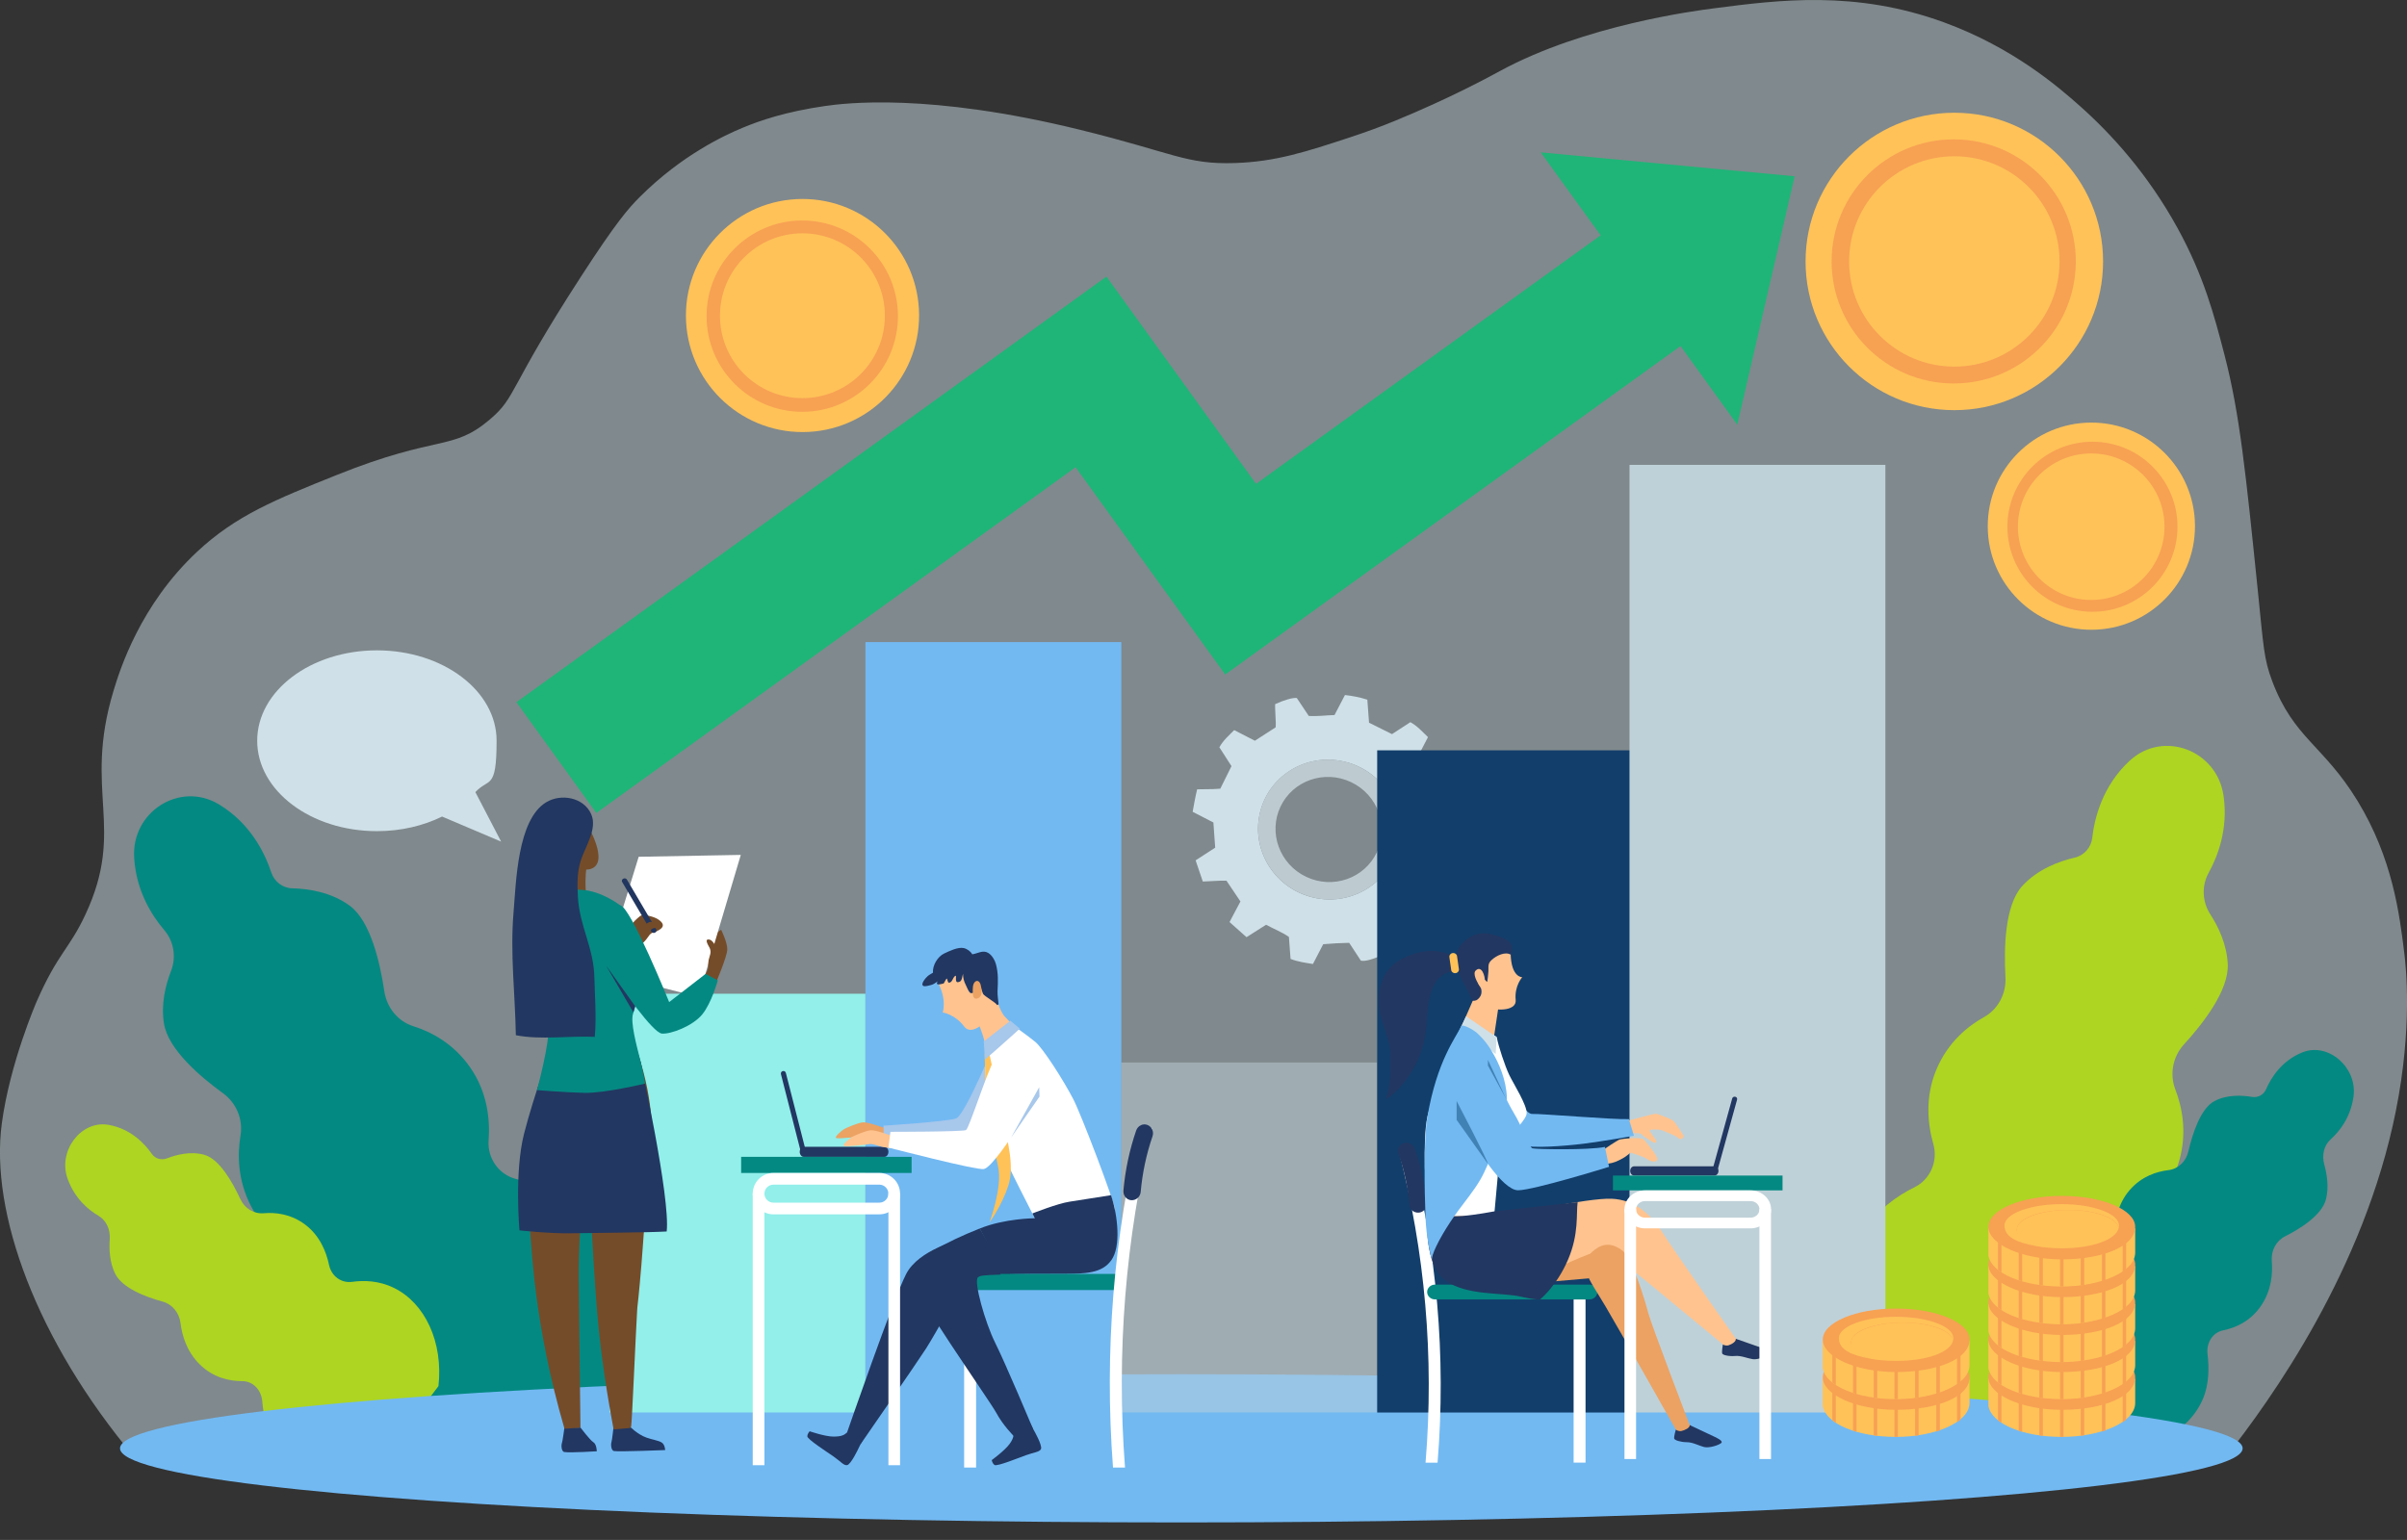 <?xml version="1.0" encoding="UTF-8"?>
<svg id="illustration" xmlns="http://www.w3.org/2000/svg" version="1.1" xmlns:xlink="http://www.w3.org/1999/xlink" viewBox="0 0 4548.4 2910.9">
  <rect x="0" y="0" width="4548.4" height="2910.9" fill="#333333" stroke="none"/>
  <defs>
    <style>
      .cls-1 {
        fill: url(#_423-3);
      }

      .cls-1, .cls-2, .cls-3, .cls-4, .cls-5, .cls-6, .cls-7, .cls-8, .cls-9, .cls-10, .cls-11, .cls-12, .cls-13, .cls-14, .cls-15, .cls-16, .cls-17, .cls-18, .cls-19, .cls-20, .cls-21, .cls-22, .cls-23, .cls-24, .cls-25, .cls-26, .cls-27, .cls-28, .cls-29, .cls-30, .cls-31 {
        stroke-width: 0px;
      }

      .cls-2 {
        fill: url(#_423-4);
      }

      .cls-3 {
        fill: #048982;
      }

      .cls-4 {
        fill: url(#_423);
      }

      .cls-5, .cls-16 {
        fill: #cfe0e8;
      }

      .cls-6 {
        fill: #ffc258;
      }

      .cls-7 {
        fill: url(#_60-5);
      }

      .cls-8 {
        fill: #f7a153;
      }

      .cls-9 {
        fill: #bdcbd1;
      }

      .cls-10 {
        fill: #754c29;
      }

      .cls-11 {
        fill: #92efea;
      }

      .cls-12 {
        fill: url(#_423-5);
      }

      .cls-13 {
        fill: #223761;
      }

      .cls-14 {
        fill: url(#_60-3);
      }

      .cls-15 {
        fill: url(#_423-2);
      }

      .cls-16, .cls-24 {
        opacity: .5;
      }

      .cls-17 {
        fill: #ffc38f;
      }

      .cls-18 {
        fill: #21365f;
      }

      .cls-19, .cls-24 {
        fill: #bfd1d8;
      }

      .cls-20 {
        fill: #1fb578;
      }

      .cls-21 {
        fill: #4182b5;
      }

      .cls-22 {
        fill: #add522;
      }

      .cls-23 {
        fill: url(#_60-4);
      }

      .cls-25 {
        fill: #123e6b;
      }

      .cls-26 {
        fill: url(#_60);
      }

      .cls-27 {
        fill: #eba263;
      }

      .cls-28 {
        fill: #fff;
      }

      .cls-29 {
        fill: url(#_60-2);
      }

      .cls-30 {
        fill: #a7c7eb;
      }

      .cls-31 {
        fill: #72b9f2;
      }
    </style>
    <linearGradient id="_60" data-name="  60" x1="3499.5" y1="2553.9" x2="3666" y2="2650" gradientUnits="userSpaceOnUse">
      <stop offset="0" stop-color="#ef9154"/>
      <stop offset="1" stop-color="#febb00"/>
    </linearGradient>
    <linearGradient id="_423" data-name="  423" x1="3499.2" y1="2554.4" x2="3665.7" y2="2650.5" gradientUnits="userSpaceOnUse">
      <stop offset="0" stop-color="#ef9154"/>
      <stop offset=".2" stop-color="#f2a54d"/>
      <stop offset=".5" stop-color="#f8c343"/>
      <stop offset=".8" stop-color="#fbd53d"/>
      <stop offset="1" stop-color="#fddc3b"/>
    </linearGradient>
    <linearGradient id="_60-2" data-name="  60" x1="3812.5" y1="2553.9" x2="3979" y2="2650" xlink:href="#_60"/>
    <linearGradient id="_423-2" data-name="  423" x1="3812.2" y1="2554.4" x2="3978.7" y2="2650.5" xlink:href="#_423"/>
    <linearGradient id="_60-3" data-name="  60" x1="3812.5" y1="2482.5" x2="3979" y2="2578.6" xlink:href="#_60"/>
    <linearGradient id="_423-3" data-name="  423" x1="3812.2" y1="2483" x2="3978.7" y2="2579.1" xlink:href="#_423"/>
    <linearGradient id="_60-4" data-name="  60" x1="3812.5" y1="2412.4" x2="3979" y2="2508.6" xlink:href="#_60"/>
    <linearGradient id="_423-4" data-name="  423" x1="3812.2" y1="2412.9" x2="3978.7" y2="2509.1" xlink:href="#_423"/>
    <linearGradient id="_60-5" data-name="  60" x1="3812.5" y1="2340.9" x2="3979" y2="2437.1" xlink:href="#_60"/>
    <linearGradient id="_423-5" data-name="  423" x1="3812.2" y1="2341.4" x2="3978.7" y2="2437.6" xlink:href="#_423"/>
  </defs>
  <path id="die" class="cls-16" d="M254.6,2754.9h3950.6c85.6-108.4,262.1-354.2,322.2-655.2,31.9-159.5,18.9-273.8,15.8-298.9-9-72.9-22-178.3-88.3-287-64.3-105.3-120.3-118.2-161-225.8-16.1-42.5-16.5-64.7-27.5-172.6-22.8-222.5-34.1-333.7-62.9-444.7-19.6-75.6-39.4-149.9-88.7-239.6-56.1-102.1-124.9-177.8-184.5-230.7-40-35.5-126.1-110.4-257-158.2-167.5-61.1-311.5-42.4-435-26.4-34.1,4.4-244.2,31.7-403.2,118.1-20.1,10.9-95,51.8-199.6,94.7-24.8,10.2-52,20.3-83.8,30.8-84,27.6-141,46.3-218.6,48.8-91.9,2.9-115.3-19.4-291.5-62.7-287.1-70.7-445.1-50.5-482.8-45.1-74.1,10.7-123,27.5-156.2,41.4-32.7,13.6-113.9,51-193.1,130-21.7,21.6-44.8,47.8-112,151.6-138.5,213.6-120.8,226-171.4,269.1-71.5,61.1-97.2,28-290,105.4-115.1,46.2-190.3,76.4-263.6,145-107.7,100.7-146,223-158.2,263.6-57.4,191.1,23.8,257.6-52.7,421.8-30.8,66.2-52.3,73.2-92.3,164.8,0,0-50.5,115.7-65.9,230.7-22.5,168.2,65.3,409.7,251.1,631.2Z"/>
  <g id="decor">
    <g>
      <path class="cls-5" d="M2306.2,1490.7c-4.7.3-9.7.8-14.9.9-9.7.2-19.4.3-29.1.4-2.7,10-8.2,40.1-8.5,42.5,13.6,7,26.3,13.6,39.2,20.2,1.1,15.9,2.2,31.8,3.4,47.6-12.3,8-24.3,15.8-37,24,4.6,13.6,9.1,26.8,13.6,40,11.6-.3,22.7-1.3,33.5-1.6,3.8,0,7.5,0,11.2,0,3.7,5.5,7.3,10.9,10.9,16.2,5.2,7.7,10.3,15.4,15.5,23.1-6.8,12.9-13.5,25.6-20.6,38.9,10.6,9.5,21.3,19,32.1,28.6,12.7-8,24.7-15.7,37-23.5,14.7,8.1,30.1,13.9,43.1,23,1.1,14.5,2.1,28,3.1,41.6,13.8,5.4,27.8,7.3,42.3,9.6,6.2-12,12.4-23.9,19.4-37.4,15.8-1.4,32.6-2.3,49.1-2.6,7.8,11.9,15.1,22.9,22.1,33.7,7.9,1.6,20.4-1.7,42.3-11.2-.9-13.9-1.9-28.2-2.9-42.8,13.2-8.6,26.2-17.1,40-26,13,6.4,26.1,12.8,39.9,19.6,9.9-10.1,20-20,28.2-31.8-8.2-12.4-16.1-24.4-23.9-36.2,7.5-14.4,14.6-28.3,21.8-42.2,14.4-.7,28.6-1.5,42.4-2.2,4.7-14.1,7.1-27.8,8.5-41.9-13-6.7-25.7-13.3-38.4-19.8-.9-16.5-1.9-32.3-2.7-47.7,12.4-8.1,23.8-15.6,35.5-23.3-2.4-14.2-7.1-26.9-12.9-39.6-2.7-.3-5.1-.9-7.5-.8-8.8.4-17.6.8-26.4,1.6-4.1.4-7.9.3-11.4-1.5-4.5-6.7-8.9-13.3-13.2-19.9-4.2-6.2-8.3-12.4-12.4-18.6,6.6-12.8,13.1-25.3,19.9-38.2-10.5-10.1-20.1-21.1-33.3-28.3-11.8,7.7-23,15-34.7,22.6-14.3-7.1-28.5-14.1-43.4-21.6,0-.9-.1-1.8-.2-2.8-1-13.5-2-27.2-3-40.7-14.4-4.7-28.4-7.2-42.3-8.8-6.9,13.1-13.2,25.3-19.7,37.8-16.4.5-32.4,2.8-48.7,1.7-7.7-11.6-15.2-22.8-22.6-33.9-7.5-.9-23.4,3.6-40.9,11.6,0,2.6-.2,5.6,0,8.5.4,9,.9,18,1.2,27.1.1,2.9-.2,5.9-.3,8.3-13.8,8.9-26.8,17.3-39.2,25.3-13.7-7.1-26.4-13.6-39.1-20.1-10.2,10.4-21,19.6-28,32.5,7.7,12,15.2,23.6,22.9,35.6-6.9,13.9-13.7,27.6-20.9,42.1ZM2545.5,1440.9c71.2,19.8,113.5,92.8,94.3,163.1-19.1,70.2-92.4,111-163.6,91.2-71.2-19.8-113.5-92.8-94.3-163,19.1-70.2,92.4-111,163.6-91.2Z"/>
      <path class="cls-9" d="M2476.2,1695.2c71.2,19.8,144.5-21,163.6-91.2,19.1-70.2-23.1-143.2-94.3-163.1-71.2-19.8-144.5,21-163.6,91.2-19.1,70.2,23.1,143.2,94.3,163ZM2553,1478.4c50.3,23.8,72.1,83.1,48.8,132.6-23.4,49.5-83.1,70.3-133.4,46.5-50.3-23.8-72.1-83.1-48.8-132.6,23.4-49.5,83.1-70.3,133.4-46.5Z"/>
    </g>
    <g>
      <ellipse class="cls-6" cx="1516.3" cy="596.8" rx="220.3" ry="220.3" transform="translate(-1.9 4.9) rotate(-.2)"/>
      <ellipse class="cls-8" cx="1516.3" cy="596.8" rx="180.8" ry="180.8" transform="translate(-2.4 6.1) rotate(-.2)"/>
      <ellipse class="cls-6" cx="1516.3" cy="596.8" rx="155.8" ry="155.8"/>
    </g>
    <g>
      <ellipse class="cls-6" cx="3693" cy="494.2" rx="281.1" ry="281.1"/>
      <ellipse class="cls-8" cx="3693" cy="494.2" rx="230.7" ry="230.7" transform="translate(3178.3 4184.5) rotate(-89.7)"/>
      <ellipse class="cls-6" cx="3693" cy="494.2" rx="198.8" ry="198.8"/>
    </g>
    <g>
      <ellipse class="cls-6" cx="3951.8" cy="995.1" rx="195.8" ry="195.8" transform="translate(-3.3 13.3) rotate(-.2)"/>
      <ellipse class="cls-8" cx="3951.8" cy="995.1" rx="160.7" ry="160.7" transform="translate(2945.1 4944) rotate(-89.8)"/>
      <ellipse class="cls-6" cx="3951.8" cy="995.1" rx="138.5" ry="138.5" transform="translate(-7 28.1) rotate(-.4)"/>
    </g>
    <path class="cls-5" d="M712.2,1229.3c124.9,0,226.2,76.5,226.2,170.9s-14.8,69.5-40.1,97.1l48.7,93.6-111.6-47.4c-35.4,17.4-77.7,27.6-123.2,27.6-124.9,0-226.2-76.5-226.2-170.9s101.3-170.9,226.2-170.9Z"/>
  </g>
  <g id="plant">
    <path class="cls-22" d="M3816.4,2757.1c118.4-30.1,204.5-124.4,216.3-233.3,5.2-48-8.7-95-23.8-130.1-13.1-30.5-3.8-66.7,23.4-84.7,32-21.1,69.2-56.9,85.6-114.5,15.5-54.2,5.4-102.3-7.3-135.3-11.2-29.1-4.5-62.2,16.3-85,36.6-40,85-102.5,82.8-151.5-1.6-37.2-17.6-70.6-33.1-94.6-15.1-23.5-16.6-53.6-3.1-78.1,18.1-32.8,36.7-83.3,28.5-144,0-.7-.2-1.3-.3-2-12.3-85.7-113-124.1-176.2-67.1-.6.5-1.1,1-1.7,1.5-50.8,47.3-65.9,107.9-70.2,145.2-2.1,18.4-15.3,33.3-32.8,37.4-28.5,6.6-70.6,21.5-100.1,54.5-32.2,36.1-34.2,116.1-31.1,171.1,1.8,31.3-13.7,61-40.4,75.9-30.3,16.8-68,46.9-89.9,98.7-22.1,52.3-16.7,103.5-6,141.2,9.3,32.8-5.9,67.3-35.8,81.9-32.3,15.8-69.9,42.1-98,85.5-58.9,91.1-51.8,220.6,20.1,322.5l276.7,104.7Z"/>
    <path class="cls-3" d="M3989.7,2730.3c77.5,11.4,146.7-23.9,173.2-86.4,11.7-27.5,11.6-59.3,8.6-84.1-2.6-21.6,9.6-41,29.3-45.1,23.3-4.7,52.3-17,72.5-47.5,19.1-28.7,21.5-60.1,19.6-83.2-1.6-20.3,8.3-38.5,25.1-47,29.4-14.9,70-40.4,77.4-70.5,5.6-22.8,1.8-46.8-3.3-65.1-5-17.9-.6-36.3,12-47.7,16.9-15.2,37.2-40.9,43-79.4,0-.4.1-.9.2-1.3,7.7-54.6-46.8-102.7-95.4-84.2-.4.2-.9.3-1.3.5-39.4,15.8-59.3,48.5-68.6,69.8-4.6,10.5-15.3,16.2-26.7,14.3-18.5-3.1-46.8-4.7-70.7,7.9-26.1,13.7-41.5,61.3-49.3,95.1-4.5,19.3-19.2,33.3-38.1,35.5-21.4,2.6-49.8,11.3-72.3,37-22.8,25.9-28.6,58-28.7,83.4-.2,22.1-15.6,39-36.4,40.3-22.5,1.4-50.1,7.9-74.9,27-52.1,40.1-70.8,119.7-45.1,198.9l150,131.8Z"/>
    <path class="cls-3" d="M883.2,2770.7c-122.1-5.6-225.4-80.7-258.8-185-14.7-45.9-10.6-94.8-2.9-132.2,6.7-32.5-9.7-66.1-40-78.2-35.6-14.2-79.2-41.8-106.9-94.9-26.1-49.9-25.9-99.1-20.1-134,5.1-30.8-8.1-61.8-33.1-79.9-43.9-31.8-103.8-83.3-111.6-131.8-5.9-36.8,3-72.7,13.4-99.3,10.1-26,5.5-55.8-12.7-77.1-24.3-28.5-52.7-74.2-56.9-135.3,0-.7,0-1.4-.1-2-5.2-86.4,85.8-144.3,159.1-101.2.7.4,1.3.8,2,1.2,59.3,36.1,86.2,92.4,98,128.1,5.8,17.6,21.7,29.6,39.7,30,29.2.7,73.4,6.8,109,33.2,38.8,28.9,56.8,106.9,64.9,161.3,4.6,31,25.7,57,54.9,66.2,33.1,10.4,76,32.3,107.9,78.6,32.2,46.8,37.2,98,34.3,137.1-2.5,34,19.3,64.7,51.6,73,34.8,9,77,27.1,113.2,64,76,77.4,140.7,207.9,90.9,322.2l-295.5,156.1Z"/>
    <path class="cls-22" d="M708.1,2779.3c-73.6,26.8-148.5,6.1-187.1-49.8-17-24.6-23.3-55.7-25.4-80.6-1.8-21.7-17.6-38.3-37.8-38.2-23.7,0-54.6-6.1-80.6-31.9-24.5-24.3-33.2-54.6-36-77.5-2.5-20.2-15.9-36.1-34-41-31.8-8.7-76.7-25.5-90-53.5-10.1-21.2-11.2-45.5-9.8-64.4,1.3-18.5-6.7-35.7-21.3-44.3-19.6-11.5-44.6-32.6-58.1-69.2-.1-.4-.3-.8-.4-1.2-18.5-51.9,25.2-110,76.5-101.6.5,0,.9.2,1.4.2,41.8,7.5,67.9,35.5,81.2,54.6,6.6,9.4,18.2,12.8,29,8.6,17.5-6.8,44.9-14,70.8-6.5,28.3,8.2,52.9,51.7,67.5,83.2,8.3,18,25.5,28.7,44.5,27.1,21.5-1.8,51,1,78.3,21.6,27.5,20.8,39.7,51.1,44.9,75.9,4.6,21.6,23.1,35,43.8,32.2,22.3-3.1,50.6-2.4,78.8,11.4,59.1,28.8,93.4,103,84.2,185.7l-120.4,159.3Z"/>
  </g>
  <ellipse id="floor" class="cls-31" cx="2232.3" cy="2737.7" rx="2005.5" ry="140.1"/>
  <g id="graph">
    <polygon class="cls-20" points="3282.9 802.8 3391.3 333.2 2911.4 288 3024.6 444.8 2373.5 914.6 2090.8 522.8 1925.4 642.2 1881.5 673.9 975.8 1327.3 1126.8 1536.7 2032.5 883.2 2164.1 1065.6 2315.2 1275 2524.5 1123.9 3175.6 654.1 3282.9 802.8"/>
    <g>
      <rect class="cls-11" x="1151.9" y="1878.4" width="483.5" height="791.5"/>
      <rect class="cls-31" x="1635.4" y="1213.7" width="483.5" height="1456.3"/>
      <rect class="cls-24" x="2118.9" y="2008.4" width="483.5" height="661.5"/>
      <rect class="cls-25" x="2602.4" y="1418.3" width="483.5" height="1251.7"/>
      <rect class="cls-19" x="3079.2" y="878.7" width="483.5" height="1791.2"/>
    </g>
  </g>
  <g id="woman_2" data-name="woman 2">
    <g>
      <path class="cls-28" d="M2693.8,2764.7c16.6-200.1-1.1-398.8-50.7-589.1,7.3-1.6,14.6-3.3,21.9-4.9,50.1,191.9,68,392.3,51.5,594.1h-22.6Z"/>
      <path class="cls-3" d="M2696.8,2442.2c0,7.7,6.7,14,14.9,14h291.8c8.2,0,14.9-6.3,14.9-14h0c0-7.7-6.7-14-14.9-14h-291.8c-8.2,0-14.9,6.3-14.9,14h0Z"/>
      <rect class="cls-28" x="2973.6" y="2456.3" width="22.5" height="308.4"/>
      <path class="cls-13" d="M2663.1,2277.7c.7,8.3,8.2,14.8,17.2,14.5h0c9-.3,16-7.8,15.3-16.8-2.9-35.4-10.3-70.5-22.3-104.2-3-8.6-12.6-13.1-21-10.2h0c-8.4,2.9-12.7,11.6-9.9,19.5,11.1,31.5,18.1,64.1,20.8,97.2Z"/>
    </g>
    <polygon class="cls-27" points="3002.4 2416.4 2895.7 2425.6 2923.1 2377.7 3024.4 2355.7 3002.4 2416.4"/>
    <path class="cls-17" d="M2703.2,2372.1c.8,3.3,1.8,6.5,3,9.4,0,0,0,.2,0,.2,0,.2.2.5.3.7t0,0c14.3,34.6,54.6,48,87.4,52.2,35.9,4.6,122.6-26.2,140.6-34.6,20.9-9.7,81.8-37.3,93.7-36.4,12,.9,62.8,41.5,92.7,66.3s141.6,117,141.6,117l19.9-12.9s-117.7-167.7-140.6-203.6c-22.9-35.9-52.9-62.7-96.7-64.5-43.9-1.8-192.5,30.4-201.4,32.3-4.4.9-18,1.3-25.3-1.8-7.5-3.3-8.6-10.1-8.6-10.1l-54.3,1.8-59,2s-3.3,39.5,6.7,81.9Z"/>
    <path class="cls-17" d="M3052.9,2144.7s17.6-2.2,24.6-2.2,21.6-2.5,25.3,2.2c3.7,4.6,14,9.8,18,12.6,4,2.8,10,4.6,9,0-1-4.6-13-18.1-12.6-20.6.3-2.5,19.6-2.1,23.9,0,4.3,2.1,25.3,9.3,30.3,14.5,5,5.2,12.3-1.3,9.6-5.3-2.7-4-15.3-24.6-19.3-27.6-4-3.1-25.6-11.4-30.9-12.9-5.3-1.5-48.9,12.6-62.2,14.7-13.3,2.1-31.9,7.7-31.9,7.7l16.3,16.9Z"/>
    <path class="cls-31" d="M3078,2115.3l9.6,31.5s-57.9,10.5-96,15.2c-35.2,4.3-99.8,9.2-112.8,2.5-13.1-6.8-117.5-124.1-118.1-134.5-.7-10.4,31.2-68.2,49.2-44.2,18,24,66.5,120.4,85.1,119.8,18.6-.6,155.3,11.1,183,9.8Z"/>
    <path class="cls-17" d="M2834.2,1885.6l-13.2,88.5s-68.1-13.8-66.3-17.5q.2-.3,39.7-91.2l39.8,20.3Z"/>
    <path class="cls-13" d="M3280,2530.6s39.9,14,47.1,16.5c7.2,2.4,20.7,7.2,16.6,11.6-4.1,4.4-21.6,12-31.5,10.5-9.9-1.5-22.2-7.1-33.3-6.1-11.2,1.1-23.3-1.5-24.5-4.6-1.2-3.1,1.2-17.1,1.2-17.1,0,0,5.3,3.4,11.1,1.4,5.8-1.9,14.5-7,13.3-12.3Z"/>
    <path class="cls-28" d="M2696.6,2290.2c.4,5.2.7,8.2.7,8.2h126.1s.2-1.9.5-5.2c1.6-16.8,6.6-70.6,9.1-99.9,3-35,50.9-72.8,51.9-88.5,1-15.7-24.9-56.2-32.9-72.8-8-16.6-20.8-55.4-23.3-70-1.2-6.9-27.2-11.8-44.7-17.3-12-3.7-21.9-6.2-21.9-6.2-11.2,23.3-52.6,119.4-64.6,171.9-10.2,44.8-3,149.7-.7,179.8Z"/>
    <path class="cls-13" d="M2981.2,2272.4l-157.1,17.3s-35.5,6.8-60.1,8.7c-24.6,1.8-66.8,0-66.8,0,0,0-7,93.4,34.2,122.3,41.2,28.9,105.7,22.1,141.6,30.1,35.9,8,37.9,4.9,37.9,4.9,0,0,30.6-24.7,51.9-74.1,21.3-49.4,15.4-87.9,18.4-109.2Z"/>
    <path class="cls-5" d="M2770.3,1920.9l58.1,39.7-2.2,31.9s-47.8-38.7-54.3-44.4c-3.7-3.2-10.6-8.4-10.6-8.4l9-18.8Z"/>
    <path class="cls-17" d="M3031.5,2172.2s23.9-16.3,28.5-18c4.6-1.7,42.1-5.6,46.7,0,4.6,5.6,25.6,30.3,25,37-.6,6.7-12,5.1-18.8,0-6.8-5.1-29.6-11.8-31.3-12.3-1.7-.6-4,5.1-19.4,12.9-15.4,7.9-19.4,6.7-26.8,8.4-7.4,1.7-27.9,9.5-27.9,9.5l-13.7-20.2,37.6-17.4Z"/>
    <path class="cls-31" d="M2693.3,2290.3s0,39.5,10,81.9c.8,3.3,1.8,6.5,3,9.4-2.7-7.3,12.3-38.4,33.9-71.2,2.8-4.2,5.5-8.2,8.2-12,2.5-3.5,4.9-6.9,7.3-10.2,15.2-20.7,28.6-36.5,41.4-58,16.9-28.6,48.2-111.4,50.2-143.8,2-32.4-9.4-65.5-23.8-91.5-10.2-18.4-19.1-30.2-34-43.7-17.7-13-27.5-12.8-27.5-12.8-11.2,23.3-46.3,66.2-64.6,171.9-7.8,45.2-5.3,147-4,179.8Z"/>
    <path class="cls-31" d="M3032.8,2168l7.7,37.6s-142.8,44.3-172,44.3-80.4-81.7-88.4-103.2c-8-21.5-40.6-90.3-39.9-104.4.7-14.1,7.8-79.2,33.5-72.5,25.7,6.8,72.9,111.8,86.8,133.9,14,22.1,29.3,65.1,35.2,66.9,6,1.8,105.1,3.8,137.1-2.6Z"/>
    <g>
      <path class="cls-17" d="M2824.2,1792.4c11.2,4,30.2-1.5,30.4,10.1,1,45.6,21.9,44.7,21.9,44.7,0,0-15,16.2-12.4,43.1,1.9,19.5-31.9,21.5-53.1,13.8-21.2-7.7-30.6-28.7-36.4-47.7-3.8-12.5-5.7-26.4,1.7-38.2,8.3-13.3,24.7-19.5,39.4-25l8.5-.9Z"/>
      <path class="cls-13" d="M2854.6,1804.5c-10.2-6.2-26.5,1.6-35.5,9.7-8.1,7.3-6.1,11.6-6.5,21.7-.3,6.3-1.4,13.8-2.1,19.9-2.9,0-7.1-9.6-12.5-8.1-4.3,1.2-5.7,7.2-4.8,10.8,1.2,4.6,5.4,7.6,6.1,12.5.8,5.5-.1,10.5-3.8,14.9-4.2,4.9-6.5,5.9-13.2,5.9-11.7-31.5-47.1-69.6-23.1-103.6,7.9-11.3,23.4-22,38-23.7,14.4-1.7,32.2,3.6,45,9.6,13.8,6.4,17,13.8,13.7,27.2l-1.4,3.3Z"/>
      <path class="cls-13" d="M2752.5,1835.6c-55.8,1.3-54,69.8-57.1,105.3-7.7,87-68.3,133.7-76.2,136.8,9-26.7,8.6-57,8.1-84.8-.5-26.7-14.5-53.2-19.6-78.6-5.9-29.8-.6-67.9,23.4-89.4,21.9-19.6,74.8-40.2,114.7-17.2,0,0,6.6,28,6.6,28Z"/>
      <path class="cls-6" d="M2742.3,1833.7c.5,3.7,4.2,6.3,8.2,5.8h0c4-.5,6.8-3.9,6.3-7.6l-3.5-24.6c-.5-3.7-4.2-6.3-8.2-5.8h0c-4,.5-6.8,3.9-6.3,7.6l3.5,24.6Z"/>
    </g>
    <path class="cls-27" d="M3194.9,2699s-75.1-196.6-80.4-217.5c-5.3-20.9-30-103.1-48-117.1-18.6-14.4-35.3-15.3-52.5-2.5-37.1,27.8-12.5,52.6,20.1,107.9,32.6,55.3,136.3,239,136.3,239l24.6-9.8Z"/>
    <path class="cls-13" d="M3192.9,2693.7s37.4,17.8,44.3,20.9c6.9,3.1,19.8,9.1,15.3,13.1-4.5,4-22.8,10-32.5,7.5-9.7-2.5-21.3-9.1-32.5-9.1-11.2,0-23-3.6-23.8-6.8-.9-3.2,3-16.9,3-16.9,0,0,4.9,3.8,10.9,2.5,5.9-1.4,16-5.8,15.3-11.2Z"/>
    <g>
      <path class="cls-13" d="M3080.5,2213.3c0,4.8,3.3,8.7,7.3,8.7h152.2c4,0,7.3-3.9,7.3-8.7h0c0-4.8-3.3-8.7-7.3-8.7h-152.2c-4,0-7.3,3.9-7.3,8.7h0Z"/>
      <path class="cls-13" d="M3236.5,2209.3c-.7,2.4.9,4.8,3.4,5.4h0c2.6.6,5.2-.8,5.8-3.2l36.8-133c.7-2.4-.9-4.8-3.4-5.4h0c-2.6-.6-5.2.8-5.8,3.2l-36.8,133Z"/>
    </g>
    <path class="cls-17" d="M2805.7,1853.1c.7-6.7-5.6-29.9-17.3-18.4-5.9,5.9,2.9,22.5,7,27.5,4.4,5.5,10.1,3.3,11.6-3l-1.3-6.1Z"/>
    <g>
      <rect class="cls-3" x="3047.9" y="2222.1" width="320.5" height="28"/>
      <g>
        <rect class="cls-28" x="3324.7" y="2285.2" width="21.9" height="472.7"/>
        <rect class="cls-28" x="3069.7" y="2285.2" width="21.9" height="472.7"/>
        <path class="cls-28" d="M3069.7,2286h21.9c0-8.6,7.6-15.7,17-15.7h199.2c9.3,0,17,7,17,15.7h21.9c0-19.8-17.4-35.9-38.9-35.9h-199.2c-21.4,0-38.9,16.1-38.9,35.9Z"/>
        <path class="cls-28" d="M3069.7,2286h21.9c0,8.6,7.6,15.7,17,15.7h199.2c9.3,0,17-7,17-15.7h21.9c0,19.8-17.4,35.9-38.9,35.9h-199.2c-21.4,0-38.9-16.1-38.9-35.9Z"/>
      </g>
    </g>
    <polygon class="cls-21" points="2846.3 2077.7 2811.7 2014.2 2811.7 2003.5 2846.3 2077.7"/>
    <path class="cls-21" d="M2811.7,2200.2c-.4-6.8-59.2-119.1-59.2-119.1v35.7l59.2,83.4Z"/>
  </g>
  <g id="woman_1" data-name="woman 1">
    <path class="cls-10" d="M1333.3,1840.9s7.5-10.9,4.3-19c-3.2-8-18.6-31.5-13.3-36.9,5.3-5.4,38.4-27.6,38.4-27.6,0,0,12,24.1,11.6,37.6-.4,13.5-22.1,64.3-22.1,64.3l-28.3-11.2,9.4-7.3Z"/>
    <polygon class="cls-28" points="1206.9 1619.5 1397.9 1616 1399.8 1616.1 1320 1884.4 1139.5 1838.6 1206.9 1619.5"/>
    <path class="cls-13" d="M1189.7,2696s14.6,15.3,32.1,21.5c10.1,3.6,21.8,5.2,28.3,9,6.5,3.8,6.8,14.5,6.8,14.5,0,0-85.5,3.4-96.4,1.9-6.2-.8-6.3-13.7-5.1-16.7,1.2-3,4.1-29.9,4.1-29.9l30.2-.4Z"/>
    <path class="cls-13" d="M1096.9,2698.4s18,23.9,24.3,27.7c6.4,3.9,6.5,17.2,6.5,17.2,0,0-50.3,3.1-61.2,1.4-6.2-1-6-13.8-4.7-16.8,1.3-3,4.8-29.8,4.8-29.8l30.2.3Z"/>
    <path class="cls-10" d="M1206.4,1994.2c29.4,90.3,28.3,158,21,204.4h0c-3.7,39.7-6.4,71.9-8,93.3-4.1,53.1-5.4,80.2-10.5,135.2-4.2,45.8-4.1,36.3-5,51.5-2.4,38.7-9.7,212-11.2,217.2,0,0-1,3.3-1,3.3h0s0,0,0,0l-32.2,2.9c-19-101-27.2-174.9-31.2-223.4-1.1-12.9-2.3-30.1-2.7-34.9-5.4-73.3-8.1-132.5-9.6-172.3-5-1-10-2.1-14.9-3.1-2.1,19.7-4.7,48.1-6.2,82.6-1.4,32.4-1.3,56.8-1.2,67.1.3,39.2,1.1,116.9,3.2,280.5l-30.2,2.2c-29.2-100.5-44.6-186.3-53.1-250.7-6.9-52.1-9.5-90.6-13.7-152.7-5.5-82.7-7.7-124.7-2.5-158.6,9.7-63.3,44.1-145.9,44.1-145.9l165,1.5Z"/>
    <path class="cls-10" d="M1112.5,1613.8c-7.1,32.6-9.8,72.7,1.3,104.7-25.2-1.1-49.1,14.1-73.1,15.6,13.5-41,21.1-88,22.7-131.1l49.2,10.8Z"/>
    <path class="cls-10" d="M1179.1,1773.1c2.7-18,27.9-40.7,32.6-42.7,4.7-2,24.4,1.6,33.6,8.5,8.6,6.5,10.6,12.5.5,18.8-11.2,7-13.6,2.1-20.9,13-7.2,10.6-19.3,22.3-32.5,23.3-7.2.6-34.7-8-19.4-16.3l6.1-4.6Z"/>
    <path class="cls-3" d="M1356.2,1853.1l-22.9-12.2-68.8,53.3s-73.3-181.4-92.6-182.9c-19.3-1.5-58.7-15.2-62.9,9.5-4.2,24.8,11.4,69.7,38.7,108.5,27.2,38.8,86,122.9,103,124.4,17,1.5,58.5-14.4,76.3-36.2,17.8-21.8,29.4-64.4,29.4-64.4Z"/>
    <path class="cls-10" d="M1358.2,1803.4c-1.8-6-8.8-25.2-17.1-27.2-12.1-2.9-1.7,12.1,0,15.8,3.7,8.5,0,13.9-1.9,22.2-1.3,5.3-2.3,21.7,8,18,5.1-1.8,10.7-17.9,11.8-22.9l-.7-6Z"/>
    <path class="cls-18" d="M1231,1761.3c1.3,2.1,4.3,2.8,6.8,1.6h0c2.5-1.3,3.5-4,2.2-6.2l-55.4-94.2c-1.3-2.1-4.3-2.8-6.8-1.6h0c-2.5,1.3-3.5,4-2.2,6.2l55.4,94.2Z"/>
    <path class="cls-10" d="M1229.7,1742.6c5.9-.3,19.5,3.9,19.5,10.3-5.1,2.5-11.1,0-15.8,2.2-4.6,2.1-6.1,8.3-8.4,12.1-5.2,8.4-14.8,7.3-14.5-3.7.2-7.1,11-20.6,19.1-21Z"/>
    <path class="cls-10" d="M1092.4,1533.5c14.4,15.8,57.5,88.8,29.1,106.6-25.9,16.3-80.2-27.5-88.2-49.7-7.6-20.9-10.2-54.4,10.9-62.5l48.3,5.6Z"/>
    <path class="cls-13" d="M1210.2,2006.1s56.9,258.5,49.6,321.7c-38.1,2.2-141,2.6-181.5,3.4-40.5.7-96.7-5.5-96.7-5.5,0,0-9.8-109.7,8.6-182.3,18.4-72.5,54.9-172.1,54.9-172.1l156.9,8,8.1,26.9Z"/>
    <path class="cls-3" d="M1171.8,1711.3s-34.3-27.3-73.5-29.4c-39.2-2-84.1,12.7-98.1,25.1-14,12.4-36.3,31.9-26.3,76.7,10,44.7,58.5,127.5,62.2,156.2,3.6,28.7-21.4,120.7-21.4,120.7,0,0,52.1,4.2,89.6,5.2,37.5.9,115-17.6,115-17.6,0,0-3-18.5-8.8-41.8-8.2-32.4-19.4-74.2-14.3-90.1,8.8-27.3,19.7-82.1,9.1-105.7-10.6-23.6-33.2-99.3-33.2-99.3Z"/>
    <path class="cls-13" d="M1098.1,1624.9c-7.7,22.7-7.4,45.7-6.1,70,3,56.3,30.2,96.2,31.2,153.6.4,22.9,4.3,76.8.7,111.4-48.7-2.2-102.2,6.1-149.1-3.1-1.4-78.9-11-154.4-4.3-232.9,4.8-56.6,7.2-174.3,61.4-207.3,28.4-17.3,71-9.3,85.1,22,12.4,27.4-10.3,60.6-19,86.4Z"/>
    <polygon class="cls-13" points="1200.2 1902 1145.3 1825.2 1196.9 1913.6 1200.2 1902"/>
  </g>
  <g id="_6" data-name="6">
    <g>
      <path class="cls-17" d="M1846.5,1929.8c.7,1,11,23.1,14.4,41.8,3.3,18.7,5.5,24.4,5.5,24.4l61.9-45.3s-19-17.2-29.7-29.2c-10.7-12-17.7-41.7-17.7-41.7l-34.4,50Z"/>
      <path class="cls-17" d="M1780.7,1834.2c-5.5,10.7-12.3,15.1-6.6,26.5,15.2,30.7,7.3,53.1,7.3,53.1,0,0,23,3.1,40.6,26.6,12.8,17.1,39.5-4,49.7-24.5,10.3-20.4,2.1-43.8-7.4-63-6.3-12.7-14.9-25.2-29-29.8-15.9-5.2-32.6.8-47.6,6.2l-7,4.9Z"/>
      <path class="cls-13" d="M1843.7,1858.7c-7,1.7-2.2,11.3-1.8,17-4.2,1.1-6.6,3-9.3.3-3.2-3.1-5.4-10.2-7.6-14.2-3.3-6.2-5.7-14.2-5-21.4-2,4.4-1.5,13.1-6.6,15.3-9.7,4.2-6.2-7.2-7.1-11.4-4.7,1-5.7,8.8-9.3,11.7-6.3,4.8-6.1-2.5-7.5-6.4-2.7,1.5-3,4.5-4.7,6.7-2.7,3.2.8,2.1-3,3-4.5,1.1-15,4.3-10.1-4.2-3.8,2.6-7.4,5.5-11.9,6.7-3,.8-11.6,3.3-14.5,2.1-7.3-3,4.6-16.2,7.9-19,3-2.5,6.6-4.1,9.8-6.3-1.2-13.5,8.8-30.4,21-36.2,9.6-4.5,26.2-12.7,37.1-10.3,6.3,1.4,13,6.1,16.1,11.8,10.1-1.4,20-8.7,30.1-2.7,7,4.2,12.5,13.3,14.6,21,4.8,17.9,4,32.8,3.1,50.8-.4,8.7,1.4,17.1,2,25.5-1.2.2-2.1,1.5-3.3,1.2,0-3.7-24.3-16.8-26.1-21.2-3.2-7.7-3.7-14.6-10.3-18.4l-3.5-1.3Z"/>
      <path class="cls-27" d="M1838.2,1875.5c-.1-6-.5-15.7,4.6-19.9,4.8-3.9,8.9.8,10.2,5.4,2.3,8.5,4.9,23.9-7,26.6-4.9,1.1-7.4-3.4-7.5-7.7l-.3-4.3Z"/>
    </g>
    <path class="cls-27" d="M1667.9,2131.1s-28.2-10.6-37.6-9.6c-9.4,1.1-32,10.4-36.8,13.8-4.8,3.5-18,14.4-12.9,16,5.1,1.6,43-2.7,48.3-3.7,5.4-1.1,16.1,3.7,25.2,5.6,9.1,1.9,37.6,4.5,37.6,4.5l2.7-26.3-26.6-.3Z"/>
    <path class="cls-30" d="M1669.6,2143.5v-15.7s119.6-7.6,137-13.7c17.4-6,75.4-148.2,75.4-148.2,0,0,54.3-2.8,68.7,12.4,14.4,15.2,11,44.2,3.6,56.9s-105.2,146.4-105.2,146.4l-179.5-24.1v-14Z"/>
    <path class="cls-13" d="M1812.6,2344s-76.2,17.8-100.2,64c-24.1,46.2-111.8,299.9-111.8,299.9l26.3,20.9s104.8-151.5,122.9-179.6c18-28.1,74.1-129,83.5-148.4,9.4-19.4-20.7-56.8-20.7-56.8Z"/>
    <path class="cls-28" d="M1914.8,1938.4s27.2,19.3,41.4,30.9c14.3,11.5,53,71.9,72,108.5,14.7,28.3,76.9,191.3,78.8,208.8,1.8,17.5-151.7,28.6-148.5,25.6,3.2-3-60.3-113.3-74.5-161.9-14.2-48.6-23.7-116.8-22.3-137.8,1.4-21-1.1-38.3-1.1-38.3l54.2-35.6Z"/>
    <path class="cls-13" d="M2099.4,2259.2s-55.4,8.8-78.4,12.3c-23,3.5-70.1,22.2-70.1,22.2l4.4,9.1s-56.6.2-103.9,19.4c15.2,27.4,28.9,56.1,36.2,87.1,39.4-1.4,89-1.3,116.4-1.3,48.7,0,78.6-1.2,96.3-26.3,17.7-25.1,12.6-82.3-.9-122.6Z"/>
    <path class="cls-6" d="M1869.9,1993.2s18.5,85.9,26,124.1c7.5,38.1,21.6,86.6,9.5,123.8-12,37.2-35.5,69.4-35.5,69.4,0,0,25.1-67.1,16.1-105.7-9-38.6-24.3-145.4-24.2-162.5.1-17.1-1.3-50.2-1.3-50.2l7-6.4,2.5,7.5Z"/>
    <path class="cls-13" d="M1953.8,2703.8s16.6,28.9,13.2,35.4c-2.9,5.6-12.6,5.8-28.9,11.7-11.7,4.2-54.2,21.5-58.7,18.3-4.6-3.2-5.3-9.3-5.3-9.3,0,0,24.6-17.9,33.7-30.5,9.1-12.7,7.8-18.5,6.9-25.2-.9-6.7,31.1-15.4,31.1-15.4l8,15Z"/>
    <path class="cls-13" d="M1622,2738.3s-14.1,30.2-21.4,31.2c-6.3.9-12-7-26.2-16.9-10.2-7.1-48.8-31.9-48.8-37.5,0-5.6,4.5-9.6,4.5-9.6,0,0,28.8,9.9,44.4,10,15.6.1,21-3,25.9-7.6,5-4.6,29.2,15.3,29.2,15.3l-7.7,15.2Z"/>
    <path class="cls-30" d="M1909.2,1929.5l-50.2,39.1,2.2,34.4s47.9-41.9,54.2-48c3.6-3.5,11.7-10.6,11.7-10.6l-17.8-15Z"/>
    <g>
      <path class="cls-3" d="M2122.8,2423.3c0,8.4-6.7,15.3-15,15.3h-293.4c-8.3,0-15-6.8-15-15.3h0c0-8.4,6.7-15.3,15-15.3h293.4c8.3,0,15,6.8,15,15.3h0Z"/>
      <rect class="cls-28" x="1821.9" y="2438.5" width="22.6" height="335.5"/>
      <path class="cls-28" d="M2125.9,2774c-16.7-217.7,1.1-433.9,51-640.9-7.3-1.8-14.7-3.6-22-5.3-50.4,208.8-68.4,426.8-51.7,646.3h22.7Z"/>
      <path class="cls-13" d="M2155.5,2253.1c-.8,9-8.5,16-17.5,15.6h0c-9-.4-16-8.7-15.1-18.5,3.4-38.5,11.5-76.5,24-113.1,3.2-9.3,12.9-14,21.3-10.7h0c8.4,3.3,12.6,12.8,9.7,21.3-11.7,34.1-19.2,69.5-22.4,105.4Z"/>
    </g>
    <path class="cls-13" d="M1847.9,2323.6c-52.1,20.6-128.8,58.6-128.8,84.4s150.4,238.4,163.4,262.4c13,24.1,32.9,43.8,32.9,43.8l36.4-13.9s-52.2-124.1-71.3-162.2c-19-38.1-40.7-115.4-32.7-123.4,3.5-3.5,9.8-4.4,43.1-5.4-8-31-22.9-59.7-39.5-87.1-1.2.4-2.4.9-3.5,1.4Z"/>
    <g>
      <path class="cls-13" d="M1678.8,2177.2c0,5.2-3.3,9.5-7.3,9.5h-153c-4,0-7.3-4.3-7.3-9.5h0c0-5.2,3.3-9.5,7.3-9.5h153c4,0,7.3,4.3,7.3,9.5h0Z"/>
      <path class="cls-13" d="M1522,2172.8c.7,2.6-.9,5.2-3.5,5.8h0c-2.6.7-5.2-.9-5.8-3.5l-37-144.7c-.7-2.6.9-5.2,3.5-5.8h0c2.6-.7,5.2.9,5.8,3.5l37,144.7Z"/>
    </g>
    <path class="cls-17" d="M1682.4,2146.1s-28.2-10.6-37.6-9.6c-9.4,1.1-32,10.4-36.8,13.8-4.8,3.5-18,14.4-12.9,16,5.1,1.6,43-2.7,48.3-3.7,5.4-1.1,16.1,3.7,25.2,5.6,9.1,1.9,37.6,4.5,37.6,4.5l2.7-26.3-26.6-.3Z"/>
    <path class="cls-28" d="M1682.6,2139.5l-3.8,29.7s166.2,43.1,180.2,40.6c14-2.5,49.6-56.9,63.6-76.8s46.4-87.7,51.8-101.8c5.3-14-7.4-45.4-30.1-56.8-22.7-11.4-52.1,6.5-65.5,28.6-13.4,22.2-47.4,129.8-53.4,133.1-6,3.3-142.7,3.3-142.7,3.3Z"/>
    <g>
      <rect class="cls-3" x="1400.5" y="2186.7" width="322.1" height="30.5"/>
      <g>
        <rect class="cls-28" x="1422.4" y="2255.4" width="22.1" height="514.2"/>
        <rect class="cls-28" x="1678.8" y="2255.4" width="22" height="514.2"/>
        <path class="cls-28" d="M1700.8,2256.3h-22.1c0-9.4-7.6-17-17-17h-200.2c-9.4,0-17,7.6-17,17h-22.1c0-21.6,17.5-39.1,39.1-39.1h200.2c21.6,0,39.1,17.5,39.1,39.1Z"/>
        <path class="cls-28" d="M1700.8,2256.3h-22.1c0,9.4-7.6,17-17,17h-200.2c-9.4,0-17-7.6-17-17h-22.1c0,21.6,17.5,39.1,39.1,39.1h200.2c21.6,0,39.1-17.5,39.1-39.1Z"/>
      </g>
    </g>
    <polygon class="cls-30" points="1910.6 2150.3 1963.7 2055.1 1964.3 2072.8 1910.6 2150.3"/>
  </g>
  <g id="money">
    <g>
      <path class="cls-6" d="M3672.6,2597.8c-24.2-8.6-55.4-13.9-89.6-13.9s-65.4,5.2-89.6,13.9l-49.1,8.5v51.3c6,34.1,66.1,58.5,138.7,58.5s138.7-27.2,138.7-64.2v-45.6l-49.1-8.5Z"/>
      <path class="cls-8" d="M3469.1,2616.3v73.1c-2.4-1.5-4.6-3.1-6.6-4.8v-63.6l6.6-4.8ZM3501.6,2631.8v72.5c2.2.7,4.4,1.4,6.6,2v-79.4l-6.6,4.8ZM3540.7,2631.8v81.4c2.2.3,4.4.6,6.6.9v-87l-6.6,4.8ZM3579.8,2631.8v84.3c1.1,0,2.2,0,3.3,0s2.2,0,3.3,0v-89l-6.6,4.8ZM3618.9,2631.8v82.2c2.2-.3,4.4-.5,6.6-.9v-86.1l-6.6,4.8ZM3659,2631.8v74.2c2.2-.7,4.5-1.3,6.6-2.1v-76.9l-6.6,4.8ZM3698.1,2631.8v56.7c2.4-1.6,4.6-3.3,6.6-5v-56.4l-6.6,4.8Z"/>
      <path class="cls-8" d="M3721.8,2603.5c0-32.4-62.1-58.6-138.7-58.6s-138.7,26.2-138.7,58.6,62.1,61.4,138.7,61.4,138.7-24.4,138.7-61.4Z"/>
      <path class="cls-26" d="M3498.1,2608.3c0-20.4,43.2-36.9,96.6-36.9s91.6,14.7,96.1,33.5c.3-1.3.4-2.7.4-4.1,0-22.3-48.4-40.4-108.2-40.4s-108.2,18.1-108.2,40.4,24.4,32.4,59.9,39c-22.3-6.8-36.7-17.8-36.7-31.5Z"/>
      <path class="cls-4" d="M3690.8,2604.9c-4.5-18.8-45.8-33.5-96.1-33.5s-96.6,16.5-96.6,36.9,14.4,24.6,36.7,31.5c14.5,2.7,30.9,4.1,48.3,4.1,56.5,0,102.8-15.7,107.7-39Z"/>
    </g>
    <g>
      <path class="cls-6" d="M3672.6,2526.4c-24.2-8.6-55.4-13.9-89.6-13.9s-65.4,5.2-89.6,13.9l-49.1,8.5v51.3c6,34.1,66.1,58.5,138.7,58.5s138.7-27.2,138.7-64.2v-45.6l-49.1-8.5Z"/>
      <path class="cls-8" d="M3469.1,2544.9v73.1c-2.4-1.5-4.6-3.1-6.6-4.8v-63.6l6.6-4.8ZM3501.6,2560.4v72.5c2.2.7,4.4,1.4,6.6,2v-79.4l-6.6,4.8ZM3540.7,2560.4v81.4c2.2.3,4.4.6,6.6.9v-87l-6.6,4.8ZM3579.8,2560.4v84.3c1.1,0,2.2,0,3.3,0s2.2,0,3.3,0v-89l-6.6,4.8ZM3618.9,2560.4v82.2c2.2-.3,4.4-.5,6.6-.9v-86.1l-6.6,4.8ZM3659,2560.4v74.2c2.2-.7,4.5-1.3,6.6-2.1v-76.9l-6.6,4.8ZM3698.1,2560.4v56.7c2.4-1.6,4.6-3.3,6.6-5v-56.4l-6.6,4.8Z"/>
      <path class="cls-8" d="M3721.8,2532.1c0-32.4-62.1-58.6-138.7-58.6s-138.7,26.2-138.7,58.6,62.1,61.4,138.7,61.4,138.7-24.4,138.7-61.4Z"/>
      <path class="cls-6" d="M3498.1,2536.9c0-20.4,43.2-36.9,96.6-36.9s91.6,14.7,96.1,33.5c.3-1.3.4-2.7.4-4.1,0-22.3-48.4-40.4-108.2-40.4s-108.2,18.1-108.2,40.4,24.4,32.4,59.9,39c-22.3-6.8-36.7-17.8-36.7-31.5Z"/>
      <path class="cls-6" d="M3690.8,2533.5c-4.5-18.8-45.8-33.5-96.1-33.5s-96.6,16.5-96.6,36.9,14.4,24.6,36.7,31.5c14.5,2.7,30.9,4.1,48.3,4.1,56.5,0,102.8-15.7,107.7-39Z"/>
    </g>
    <g>
      <path class="cls-6" d="M3985.7,2597.8c-24.2-8.6-55.4-13.9-89.6-13.9s-65.4,5.2-89.6,13.9l-49.1,8.5v51.3c6,34.1,66.1,58.5,138.7,58.5s138.7-27.2,138.7-64.2v-45.6l-49.1-8.5Z"/>
      <path class="cls-8" d="M3782.1,2616.3v73.1c-2.4-1.5-4.6-3.1-6.6-4.8v-63.6l6.6-4.8ZM3814.6,2631.8v72.5c2.2.7,4.4,1.4,6.6,2v-79.4l-6.6,4.8ZM3853.7,2631.8v81.4c2.2.3,4.4.6,6.6.9v-87l-6.6,4.8ZM3892.8,2631.8v84.3c1.1,0,2.2,0,3.3,0s2.2,0,3.3,0v-89l-6.6,4.8ZM3931.9,2631.8v82.2c2.2-.3,4.4-.5,6.6-.9v-86.1l-6.6,4.8ZM3972,2631.8v74.2c2.2-.7,4.5-1.3,6.6-2.1v-76.9l-6.6,4.8ZM4011.1,2631.8v56.7c2.4-1.6,4.6-3.3,6.6-5v-56.4l-6.6,4.8Z"/>
      <path class="cls-8" d="M4034.8,2603.5c0-32.4-62.1-58.6-138.7-58.6s-138.7,26.2-138.7,58.6,62.1,61.4,138.7,61.4,138.7-24.4,138.7-61.4Z"/>
      <path class="cls-29" d="M3811.1,2608.3c0-20.4,43.2-36.9,96.6-36.9s91.6,14.7,96.1,33.5c.3-1.3.4-2.7.4-4.1,0-22.3-48.4-40.4-108.2-40.4s-108.2,18.1-108.2,40.4,24.4,32.4,59.9,39c-22.3-6.8-36.7-17.8-36.7-31.5Z"/>
      <path class="cls-15" d="M4003.8,2604.9c-4.5-18.8-45.8-33.5-96.1-33.5s-96.6,16.5-96.6,36.9,14.4,24.6,36.7,31.5c14.5,2.7,30.9,4.1,48.3,4.1,56.5,0,102.8-15.7,107.7-39Z"/>
    </g>
    <g>
      <path class="cls-6" d="M3985.7,2526.4c-24.2-8.6-55.4-13.9-89.6-13.9s-65.4,5.2-89.6,13.9l-49.1,8.5v51.3c6,34.1,66.1,58.5,138.7,58.5s138.7-27.2,138.7-64.2v-45.6l-49.1-8.5Z"/>
      <path class="cls-8" d="M3782.1,2544.9v73.1c-2.4-1.5-4.6-3.1-6.6-4.8v-63.6l6.6-4.8ZM3814.6,2560.4v72.5c2.2.7,4.4,1.4,6.6,2v-79.4l-6.6,4.8ZM3853.7,2560.4v81.4c2.2.3,4.4.6,6.6.9v-87l-6.6,4.8ZM3892.8,2560.4v84.3c1.1,0,2.2,0,3.3,0s2.2,0,3.3,0v-89l-6.6,4.8ZM3931.9,2560.4v82.2c2.2-.3,4.4-.5,6.6-.9v-86.1l-6.6,4.8ZM3972,2560.4v74.2c2.2-.7,4.5-1.3,6.6-2.1v-76.9l-6.6,4.8ZM4011.1,2560.4v56.7c2.4-1.6,4.6-3.3,6.6-5v-56.4l-6.6,4.8Z"/>
      <path class="cls-8" d="M4034.8,2532.1c0-32.4-62.1-58.6-138.7-58.6s-138.7,26.2-138.7,58.6,62.1,61.4,138.7,61.4,138.7-24.4,138.7-61.4Z"/>
      <path class="cls-14" d="M3811.1,2536.9c0-20.4,43.2-36.9,96.6-36.9s91.6,14.7,96.1,33.5c.3-1.3.4-2.7.4-4.1,0-22.3-48.4-40.4-108.2-40.4s-108.2,18.1-108.2,40.4,24.4,32.4,59.9,39c-22.3-6.8-36.7-17.8-36.7-31.5Z"/>
      <path class="cls-1" d="M4003.8,2533.5c-4.5-18.8-45.8-33.5-96.1-33.5s-96.6,16.5-96.6,36.9,14.4,24.6,36.7,31.5c14.5,2.7,30.9,4.1,48.3,4.1,56.5,0,102.8-15.7,107.7-39Z"/>
    </g>
    <g>
      <path class="cls-6" d="M3985.7,2456.4c-24.2-8.6-55.4-13.9-89.6-13.9s-65.4,5.2-89.6,13.9l-49.1,8.5v51.3c6,34.1,66.1,58.5,138.7,58.5s138.7-27.2,138.7-64.2v-45.6l-49.1-8.5Z"/>
      <path class="cls-8" d="M3782.1,2474.9v73.1c-2.4-1.5-4.6-3.1-6.6-4.8v-63.6l6.6-4.8ZM3814.6,2490.4v72.5c2.2.7,4.4,1.4,6.6,2v-79.4l-6.6,4.8ZM3853.7,2490.4v81.4c2.2.3,4.4.6,6.6.9v-87l-6.6,4.8ZM3892.8,2490.4v84.3c1.1,0,2.2,0,3.3,0s2.2,0,3.3,0v-89l-6.6,4.8ZM3931.9,2490.4v82.2c2.2-.3,4.4-.5,6.6-.9v-86.1l-6.6,4.8ZM3972,2490.4v74.2c2.2-.7,4.5-1.3,6.6-2.1v-76.9l-6.6,4.8ZM4011.1,2490.4v56.7c2.4-1.6,4.6-3.3,6.6-5v-56.4l-6.6,4.8Z"/>
      <path class="cls-8" d="M4034.8,2462c0-32.4-62.1-58.6-138.7-58.6s-138.7,26.2-138.7,58.6,62.1,61.4,138.7,61.4,138.7-24.4,138.7-61.4Z"/>
      <path class="cls-23" d="M3811.1,2466.9c0-20.4,43.2-36.9,96.6-36.9s91.6,14.7,96.1,33.5c.3-1.3.4-2.7.4-4.1,0-22.3-48.4-40.4-108.2-40.4s-108.2,18.1-108.2,40.4,24.4,32.4,59.9,39c-22.3-6.8-36.7-17.8-36.7-31.5Z"/>
      <path class="cls-2" d="M4003.8,2463.5c-4.5-18.8-45.8-33.5-96.1-33.5s-96.6,16.5-96.6,36.9,14.4,24.6,36.7,31.5c14.5,2.7,30.9,4.1,48.3,4.1,56.5,0,102.8-15.7,107.7-39Z"/>
    </g>
    <g>
      <path class="cls-6" d="M3985.7,2384.9c-24.2-8.6-55.4-13.9-89.6-13.9s-65.4,5.2-89.6,13.9l-49.1,8.5v51.3c6,34.1,66.1,58.5,138.7,58.5s138.7-27.2,138.7-64.2v-45.6l-49.1-8.5Z"/>
      <path class="cls-8" d="M3782.1,2403.4v73.1c-2.4-1.5-4.6-3.1-6.6-4.8v-63.6l6.6-4.8ZM3814.6,2418.9v72.5c2.2.7,4.4,1.4,6.6,2v-79.4l-6.6,4.8ZM3853.7,2418.9v81.4c2.2.3,4.4.6,6.6.9v-87l-6.6,4.8ZM3892.8,2418.9v84.3c1.1,0,2.2,0,3.3,0s2.2,0,3.3,0v-89l-6.6,4.8ZM3931.9,2418.9v82.2c2.2-.3,4.4-.5,6.6-.9v-86.1l-6.6,4.8ZM3972,2418.9v74.2c2.2-.7,4.5-1.3,6.6-2.1v-76.9l-6.6,4.8ZM4011.1,2418.9v56.7c2.4-1.6,4.6-3.3,6.6-5v-56.4l-6.6,4.8Z"/>
      <path class="cls-8" d="M4034.8,2390.5c0-32.4-62.1-58.6-138.7-58.6s-138.7,26.2-138.7,58.6,62.1,61.4,138.7,61.4,138.7-24.4,138.7-61.4Z"/>
      <path class="cls-7" d="M3811.1,2395.4c0-20.4,43.2-36.9,96.6-36.9s91.6,14.7,96.1,33.5c.3-1.3.4-2.7.4-4.1,0-22.3-48.4-40.4-108.2-40.4s-108.2,18.1-108.2,40.4,24.4,32.4,59.9,39c-22.3-6.8-36.7-17.8-36.7-31.5Z"/>
      <path class="cls-12" d="M4003.8,2392c-4.5-18.8-45.8-33.5-96.1-33.5s-96.6,16.5-96.6,36.9,14.4,24.6,36.7,31.5c14.5,2.7,30.9,4.1,48.3,4.1,56.5,0,102.8-15.7,107.7-39Z"/>
    </g>
    <g>
      <path class="cls-6" d="M3985.7,2313.5c-24.2-8.6-55.4-13.9-89.6-13.9s-65.4,5.2-89.6,13.9l-49.1,8.5v51.3c6,34.1,66.1,58.5,138.7,58.5s138.7-27.2,138.7-64.2v-45.6l-49.1-8.5Z"/>
      <path class="cls-8" d="M3782.1,2332v73.1c-2.4-1.5-4.6-3.1-6.6-4.8v-63.6l6.6-4.8ZM3814.6,2347.5v72.5c2.2.7,4.4,1.4,6.6,2v-79.4l-6.6,4.8ZM3853.7,2347.5v81.4c2.2.3,4.4.6,6.6.9v-87l-6.6,4.8ZM3892.8,2347.5v84.3c1.1,0,2.2,0,3.3,0s2.2,0,3.3,0v-89l-6.6,4.8ZM3931.9,2347.5v82.2c2.2-.3,4.4-.5,6.6-.9v-86.1l-6.6,4.8ZM3972,2347.5v74.2c2.2-.7,4.5-1.3,6.6-2.1v-76.9l-6.6,4.8ZM4011.1,2347.5v56.7c2.4-1.6,4.6-3.3,6.6-5v-56.4l-6.6,4.8Z"/>
      <path class="cls-8" d="M4034.8,2319.1c0-32.4-62.1-58.6-138.7-58.6s-138.7,26.2-138.7,58.6,62.1,61.4,138.7,61.4,138.7-24.4,138.7-61.4Z"/>
      <path class="cls-6" d="M3811.1,2324c0-20.4,43.2-36.9,96.6-36.9s91.6,14.7,96.1,33.5c.3-1.3.4-2.7.4-4.1,0-22.3-48.4-40.4-108.2-40.4s-108.2,18.1-108.2,40.4,24.4,32.4,59.9,39c-22.3-6.8-36.7-17.8-36.7-31.5Z"/>
      <path class="cls-6" d="M4003.8,2320.6c-4.5-18.8-45.8-33.5-96.1-33.5s-96.6,16.5-96.6,36.9,14.4,24.6,36.7,31.5c14.5,2.7,30.9,4.1,48.3,4.1,56.5,0,102.8-15.7,107.7-39Z"/>
    </g>
  </g>
</svg>